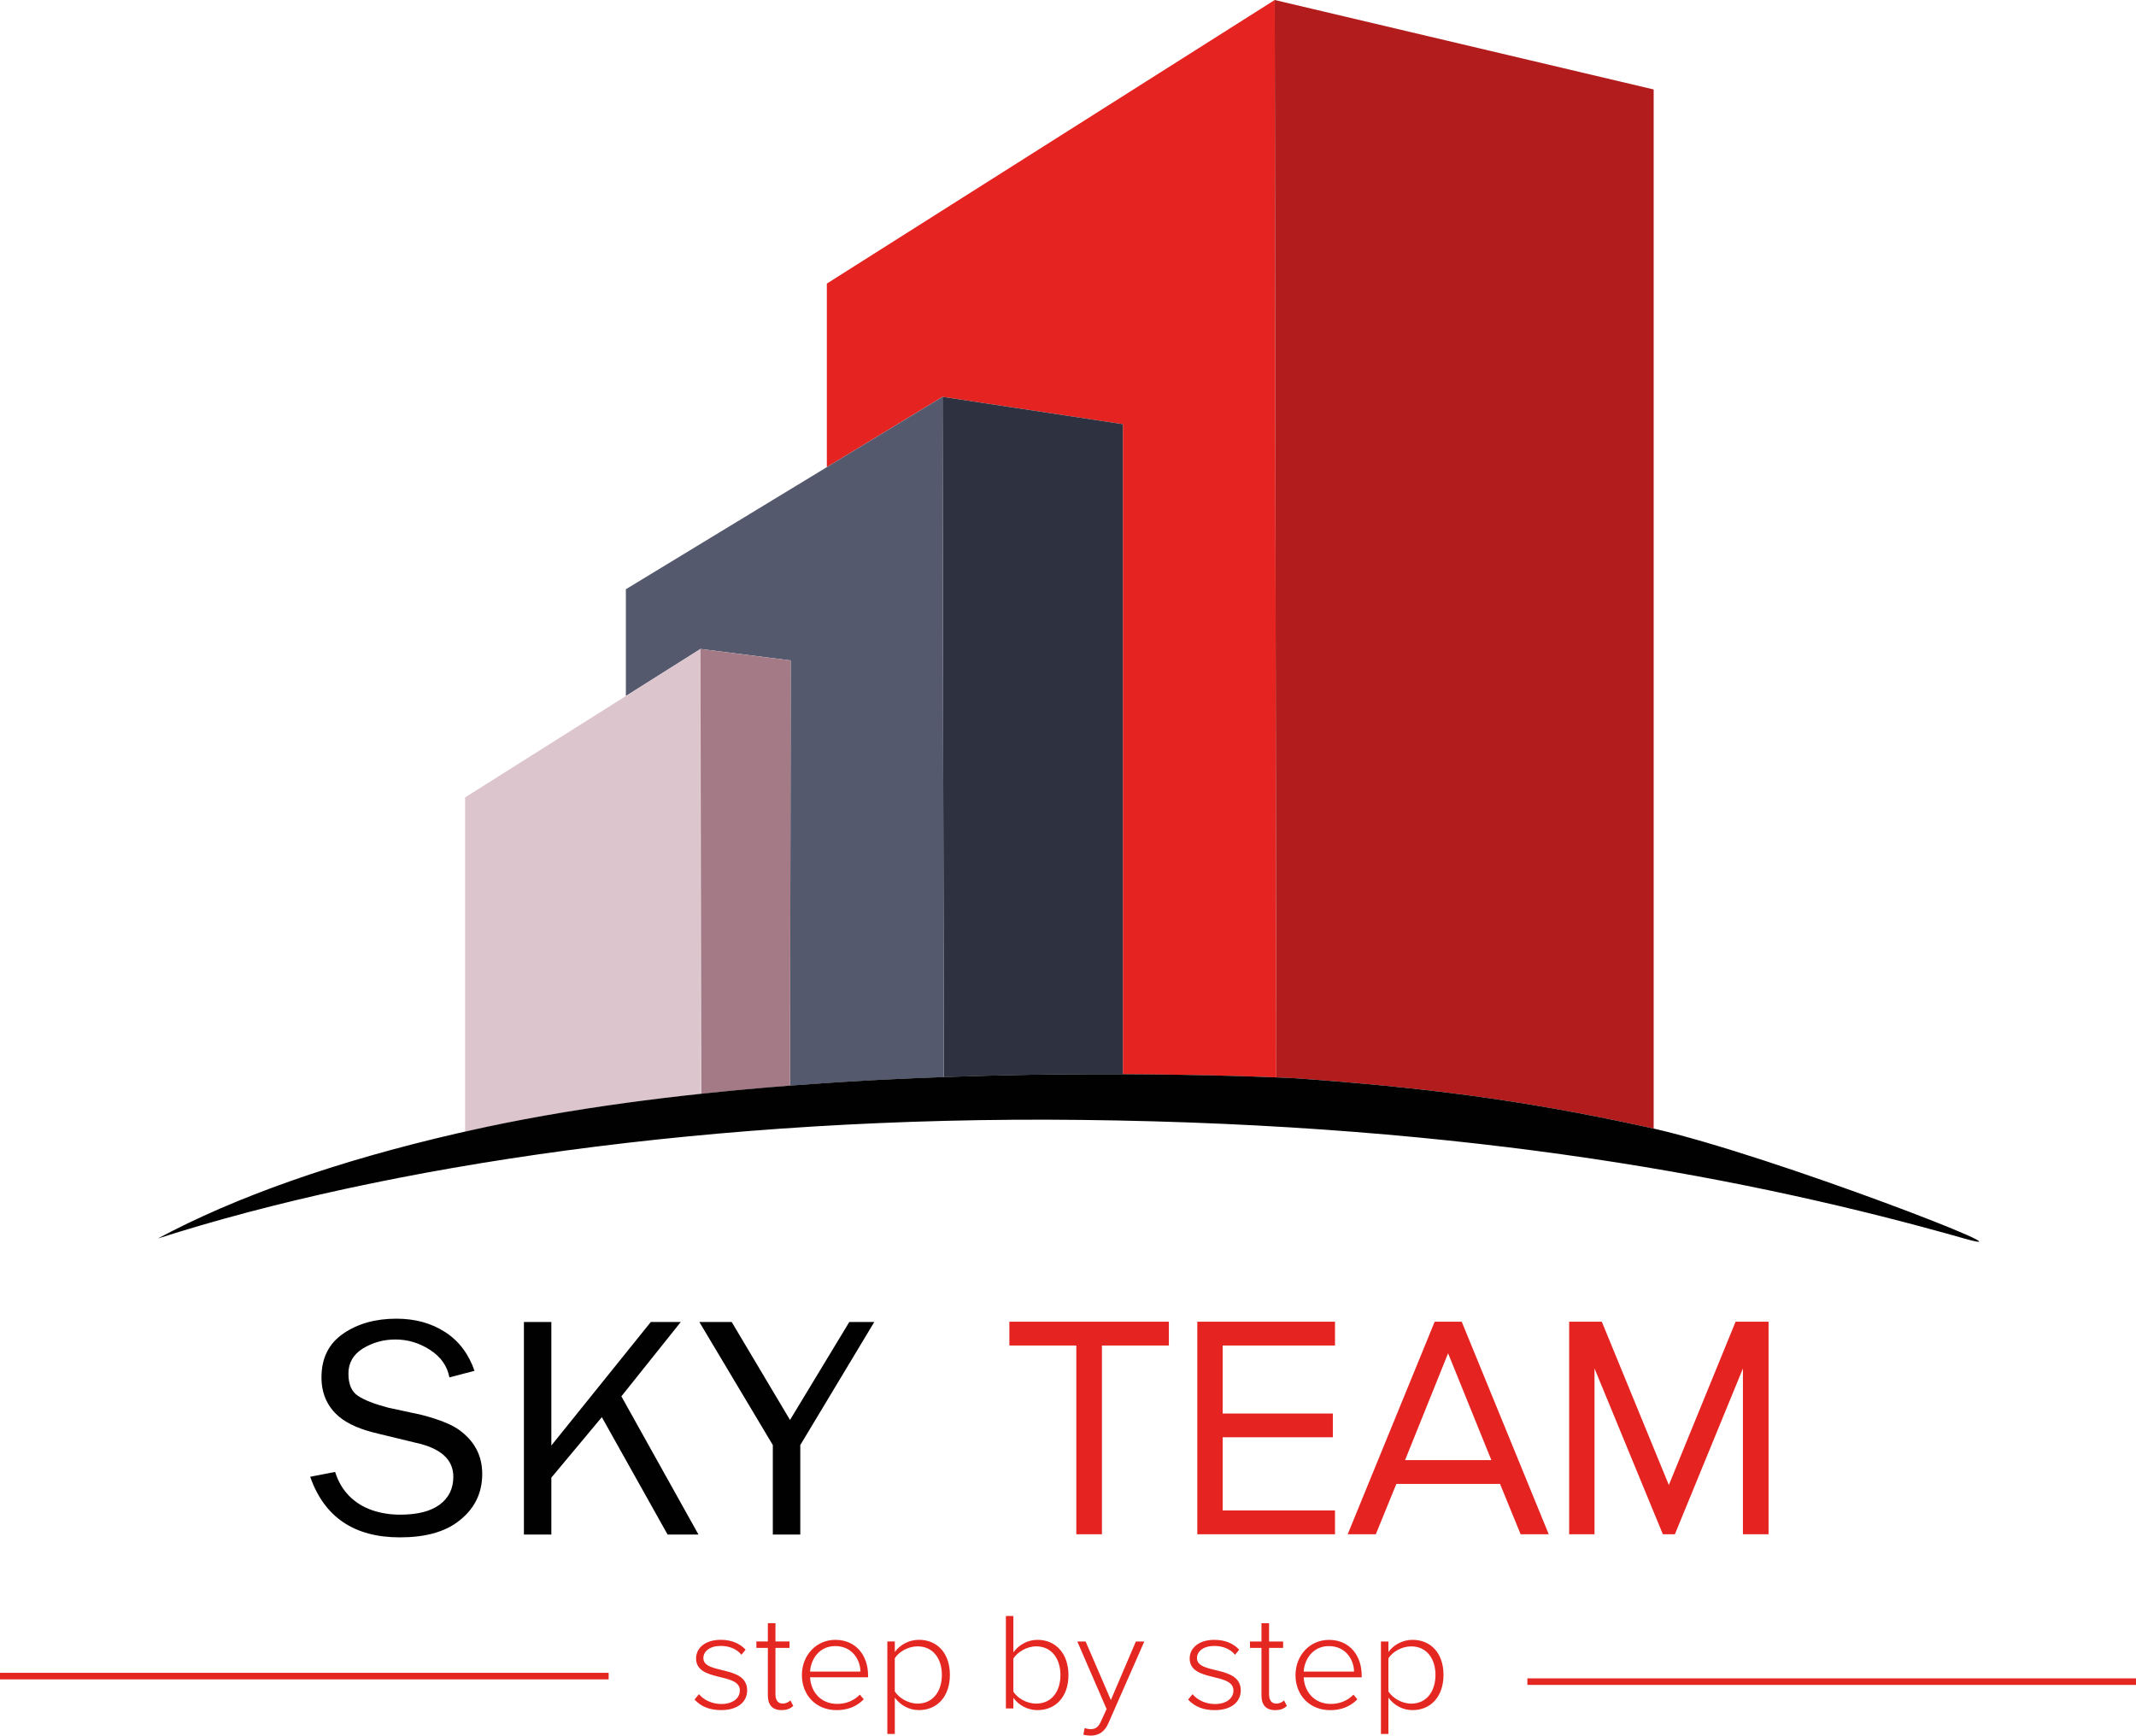 <?xml version="1.0" encoding="UTF-8"?> <svg xmlns="http://www.w3.org/2000/svg" viewBox="0 0 65.485 53.214"><defs><style>.cls-1{fill:#010101;}.cls-2{fill:#e52722;}.cls-3,.cls-4{fill:#e52421;}.cls-5{fill:#b31c1d;}.cls-6{fill:#a57a87;}.cls-7{fill:#ddc5cd;}.cls-8{fill:#2e3140;}.cls-9{fill:#54596d;}.cls-4{mix-blend-mode:multiply;}.cls-10{isolation:isolate;}</style></defs><g class="cls-10"><g id="Layer_2"><g id="_Слой_2"><g><path class="cls-2" d="M21.292,52.109l.136-.166c.136,.166,.387,.302,.686,.302,.356,0,.568-.179,.568-.416,0-.561-1.342-.247-1.342-.982,0-.314,.277-.57,.757-.57,.365,0,.607,.136,.761,.302l-.128,.157c-.123-.161-.352-.272-.634-.272-.33,0-.532,.162-.532,.374,0,.514,1.342,.2,1.342,.991,0,.331-.264,.603-.796,.603-.343,0-.607-.098-.818-.323m2.249-.123c0,.28,.136,.446,.418,.446,.176,0,.277-.051,.361-.128l-.088-.17c-.048,.051-.136,.098-.238,.098-.149,0-.22-.115-.22-.28v-1.428h.431v-.196h-.431v-.561h-.233v.561h-.352v.196h.352v1.462m1.043-.633c0,.633,.444,1.08,1.065,1.08,.352,0,.62-.119,.832-.331l-.119-.145c-.18,.187-.427,.285-.695,.285-.502,0-.81-.37-.832-.816h1.778v-.06c0-.591-.356-1.088-1.003-1.088-.59,0-1.025,.48-1.025,1.075m1.021-.884c.532,0,.77,.433,.774,.782h-1.544c.018-.357,.268-.782,.77-.782m1.827,1.581c.172,.234,.44,.382,.739,.382,.568,0,.95-.425,.95-1.08,0-.659-.383-1.075-.95-1.075-.317,0-.59,.166-.739,.374v-.323h-.229v2.835h.229v-1.113m1.443-.697c0,.497-.268,.88-.744,.88-.295,0-.576-.179-.7-.374v-1.016c.123-.195,.405-.365,.7-.365,.475,0,.744,.378,.744,.875m2.192,1.029v-.327c.149,.213,.422,.378,.739,.378,.563,0,.95-.416,.95-1.075,0-.65-.383-1.08-.95-1.08-.299,0-.568,.149-.739,.383v-1.114h-.229v2.835h.229Zm.7-.149c-.295,0-.576-.17-.7-.365v-1.016c.123-.195,.405-.374,.7-.374,.475,0,.743,.382,.743,.88,0,.497-.268,.875-.743,.875m1.444,.952c.057,.017,.154,.03,.225,.03,.251,0,.431-.123,.545-.382l1.1-2.504h-.259l-.766,1.794-.774-1.794h-.255l.898,2.07-.167,.366c-.084,.196-.18,.251-.321,.251-.053,0-.137-.013-.185-.034l-.04,.204Zm3.213-1.075c.211,.225,.475,.323,.818,.323,.532,0,.796-.272,.796-.603,0-.791-1.342-.476-1.342-.991,0-.212,.202-.374,.532-.374,.282,0,.511,.111,.634,.272l.128-.157c-.154-.166-.396-.302-.761-.302-.48,0-.757,.255-.757,.57,0,.735,1.342,.421,1.342,.982,0,.238-.211,.416-.568,.416-.299,0-.55-.136-.686-.302l-.136,.166m2.249-.123c0,.28,.136,.446,.418,.446,.176,0,.277-.051,.361-.128l-.088-.17c-.048,.051-.136,.098-.238,.098-.149,0-.22-.115-.22-.28v-1.428h.431v-.196h-.431v-.561h-.233v.561h-.352v.196h.352v1.462m1.043-.633c0,.633,.444,1.08,1.065,1.08,.352,0,.62-.119,.832-.331l-.119-.145c-.18,.187-.427,.285-.695,.285-.502,0-.81-.37-.832-.816h1.778v-.06c0-.591-.356-1.088-1.003-1.088-.59,0-1.025,.48-1.025,1.075m1.021-.884c.532,0,.77,.433,.774,.782h-1.544c.018-.357,.268-.782,.77-.782m1.827,1.581c.171,.234,.44,.382,.739,.382,.568,0,.95-.425,.95-1.08,0-.659-.383-1.075-.95-1.075-.317,0-.59,.166-.739,.374v-.323h-.229v2.835h.229v-1.113m1.443-.697c0,.497-.268,.88-.744,.88-.295,0-.576-.179-.699-.374v-1.016c.123-.195,.405-.365,.699-.365,.475,0,.744,.378,.744,.875"></path><rect class="cls-2" x="46.826" y="51.459" width="18.66" height=".201"></rect><rect class="cls-2" y="51.289" width="18.66" height=".201"></rect><g><path class="cls-3" d="M34.424,13.005v19.931c2.097,.008,3.759,.059,4.704,.098l-.048-33.034-13.731,8.695v5.627l3.547-2.155,5.527,.838Z"></path><path class="cls-5" d="M39.702,33.06c3.84,.274,6.894,.645,10.738,1.487,.082,.017,.17,.037,.258,.058V2.743L39.08,0l.048,33.034c.236,.01,.43,.019,.574,.026Z"></path><path class="cls-8" d="M28.896,12.168l.039,20.857c1.253-.045,2.458-.072,3.574-.083,.672-.007,1.309-.007,1.914-.005V13.005l-5.527-.838Z"></path><path class="cls-9" d="M24.24,20.249l-.018,13.038c.378-.029,.753-.056,1.127-.081,.563-.037,1.121-.071,1.672-.099h0c.651-.034,1.287-.06,1.914-.082l-.039-20.857-3.547,2.155-6.161,3.743v3.274l2.288-1.443,2.764,.352Z"></path><path class="cls-7" d="M21.476,33.54v-13.643l-2.288,1.443-4.929,3.108v10.25c1.574-.359,3.236-.648,4.929-.88,.759-.104,1.523-.196,2.288-.278Z"></path><path class="cls-6" d="M21.476,19.897l.019,13.641c.911-.097,1.823-.18,2.727-.25l.018-13.038-2.764-.352Z"></path><path class="cls-1" d="M50.698,34.604c-.088-.02-.176-.04-.258-.058-3.844-.841-6.899-1.213-10.738-1.487-.143-.007-.338-.016-.574-.026-.946-.039-2.607-.09-4.704-.098-.605-.002-1.242-.001-1.914,.005-1.116,.011-2.321,.038-3.574,.083-.627,.023-1.263,.049-1.914,.082h-0c-.551,.029-1.109,.062-1.672,.099-.374,.025-.75,.052-1.127,.081-.904,.07-1.815,.153-2.727,.25-.006,.001-.012,.001-.019,.002-.765,.082-1.53,.174-2.288,.278-1.693,.232-3.355,.521-4.929,.88-.086,.02-.173,.038-.258,.058-3.697,.853-6.798,1.95-9.165,3.221,6.949-2.231,17.064-3.765,28.315-3.637,12.013,.137,20.627,1.806,27.072,3.637,2.474,.703-5.855-2.532-9.525-3.372Z"></path></g><path class="cls-1" d="M26.038,40.532h.766l-2.269,3.774v2.743h-.842v-2.743l-2.253-3.774h.992l1.788,3.004,1.818-3.004Zm-11.887,3.367c-.228-.193-.641-.368-1.232-.52l-1.019-.22c-.418-.111-.726-.23-.922-.36-.198-.128-.296-.356-.296-.685,0-.331,.15-.588,.448-.772,.3-.181,.631-.273,.992-.273,.383,0,.736,.107,1.067,.322,.328,.213,.524,.494,.589,.84l.769-.201c-.178-.518-.476-.914-.899-1.188-.421-.273-.919-.411-1.495-.411-.641,0-1.185,.152-1.628,.457-.446,.305-.669,.753-.669,1.343,0,.498,.18,.9,.539,1.205,.27,.227,.676,.402,1.219,.525l1.125,.273c.774,.167,1.159,.515,1.159,1.045,0,.361-.14,.646-.421,.856-.28,.203-.681,.305-1.205,.305-.318,0-.611-.048-.881-.143-.271-.097-.501-.242-.691-.436-.19-.194-.333-.435-.426-.731l-.764,.148c.433,1.239,1.35,1.858,2.75,1.858,.749,0,1.335-.155,1.758-.465,.511-.373,.766-.866,.766-1.481,0-.527-.21-.958-.634-1.292Zm6.719-3.367h-.917l-3.05,3.788v-3.788h-.841v6.517h.841v-1.744l1.548-1.855,2.016,3.6h.947l-2.364-4.238,1.821-2.279Z"></path><path class="cls-4" d="M30.946,40.524h4.889v.73h-2.052v5.787h-.786v-5.787h-2.052v-.73Zm5.761,6.517h4.221v-.73h-3.444v-2.244h3.378v-.729h-3.378v-2.084h3.444v-.73h-4.221v6.517Zm8.137-6.442l2.637,6.442h-.862l-.631-1.543h-3.179l-.63,1.543h-.862l2.667-6.517h.829l.03,.075Zm-.449,.893l-1.319,3.276h2.646l-1.327-3.276Zm8.814-.968l-2.046,5.007-2.055-5.007h-1.001v6.517h.777v-5.084l2.065,5.01,.031,.074h.368l2.086-5.083v5.083h.786v-6.517h-1.01Z"></path></g></g></g></g></svg> 